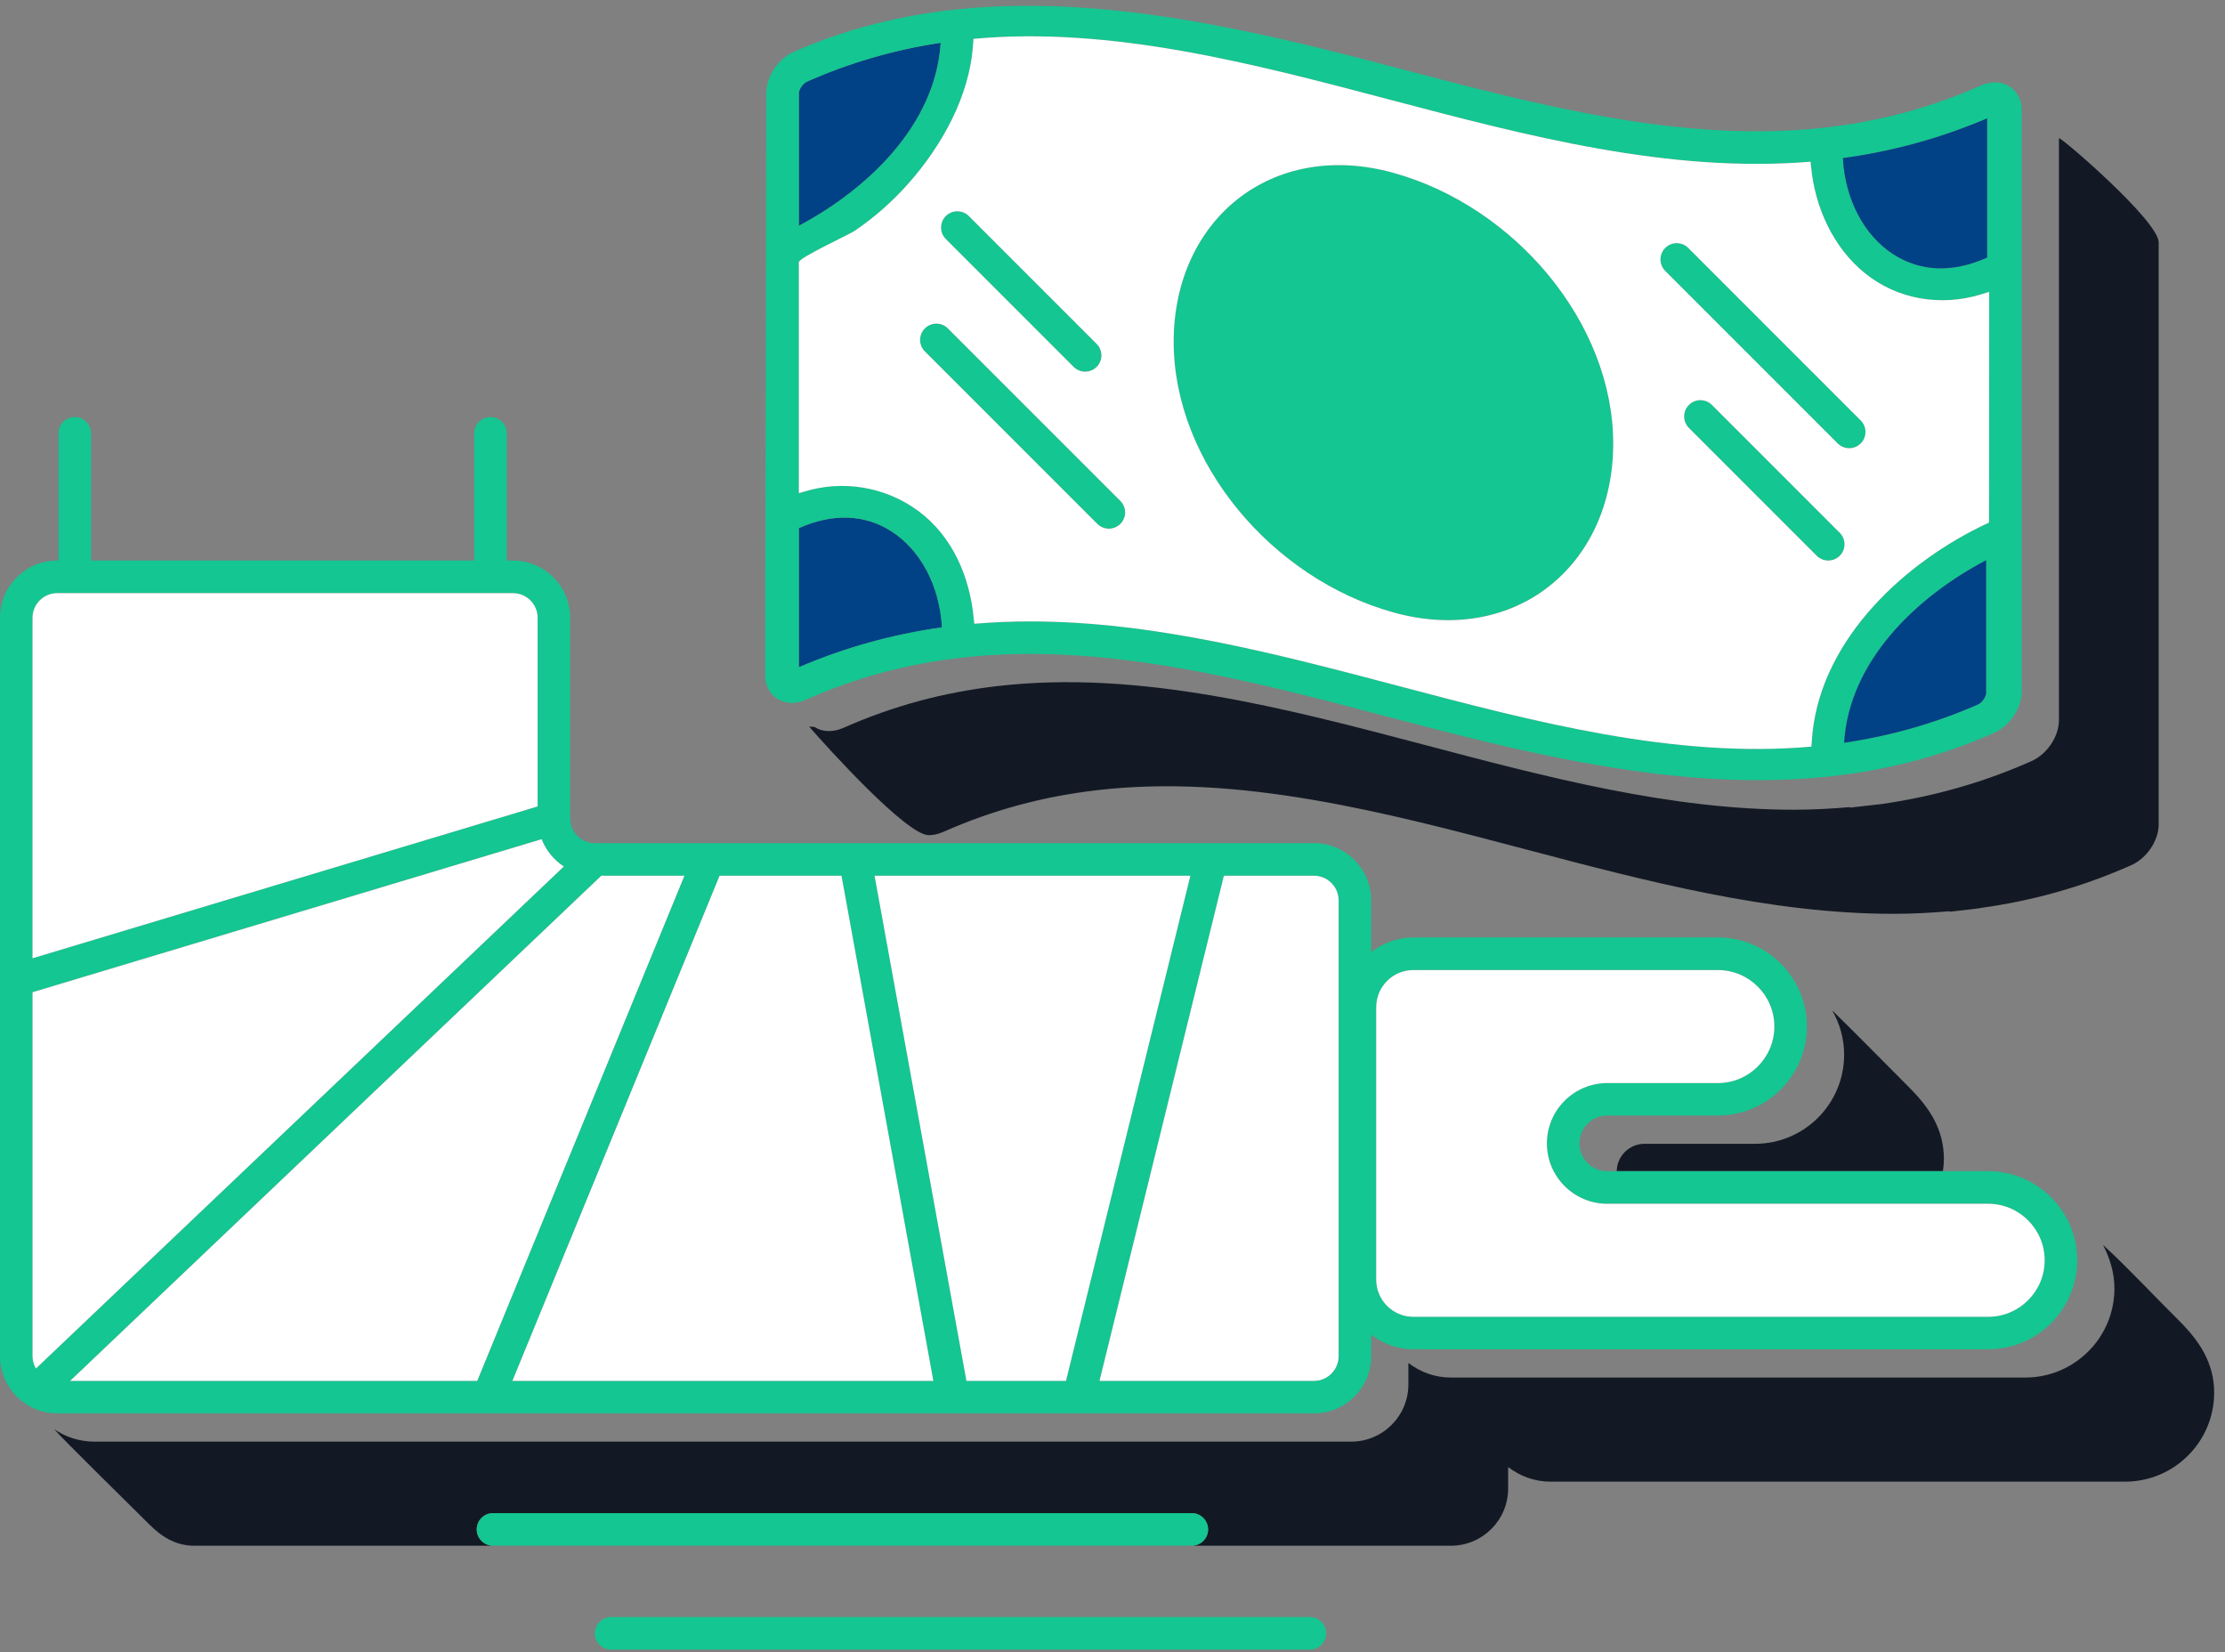 <svg width="202" height="150" viewBox="0 0 202 150" fill="none" xmlns="http://www.w3.org/2000/svg">
<rect x="0" y="0" width="202" height="150" fill="#808080" stroke="none"/>
<path d="M169.507 73.136L167.946 73.316L167.943 73.268C166.249 73.413 164.554 73.505 162.859 73.505C151.637 73.505 140.42 70.545 129.509 67.665C116.688 64.283 103.425 60.784 90.534 62.283C85.622 62.855 81.08 64.083 76.65 66.039L76.613 66.056C76.146 66.264 75.688 66.365 75.256 66.365C74.774 66.365 74.328 66.239 73.941 65.988L73.457 65.956C75.137 67.889 82.306 75.815 84.313 75.815C84.744 75.815 85.204 75.713 85.67 75.505L85.708 75.488C90.138 73.532 94.68 72.304 99.592 71.733C112.482 70.233 125.745 73.733 138.566 77.116C149.477 79.996 160.693 82.956 171.917 82.956C173.611 82.956 175.306 82.864 176.999 82.719L177.002 82.767L178.563 82.588C178.563 82.588 179.942 82.429 179.941 82.405C184.587 81.752 188.937 80.531 193.187 78.673C193.201 78.668 193.214 78.661 193.229 78.656L193.479 78.545C194.907 77.912 195.981 76.311 195.979 74.821V21.999C195.979 20.038 186.922 12.27 186.922 12.55V65.372C186.925 66.861 185.85 68.463 184.422 69.096L184.171 69.207C184.158 69.212 184.145 69.219 184.13 69.224C179.879 71.081 175.529 72.303 170.885 72.98L169.505 73.139L169.507 73.136Z" fill="#131924"/>
<path d="M176.479 105.199C176.479 102.547 175.183 100.573 173.381 98.768C171.042 96.427 168.73 94.055 166.363 91.744C166.353 91.733 166.342 91.723 166.33 91.712C167.021 92.901 167.422 94.279 167.422 95.749C167.422 100.207 163.797 103.832 159.339 103.832H149.298C147.918 103.832 146.797 104.944 146.775 106.319H176.39C176.443 105.952 176.478 105.58 176.478 105.197L176.479 105.199Z" fill="#131924"/>
<path d="M197.867 119.925C195.55 117.632 193.323 115.217 190.927 113.008C191.561 114.251 191.961 115.56 191.961 116.967C191.961 121.424 188.335 125.049 183.877 125.049H131.693C130.247 125.049 128.929 124.543 127.862 123.723V125.675C127.862 128.539 125.533 130.868 122.669 130.868H8.573C7.283 130.868 5.979 130.479 4.92 129.735C5.572 130.532 12.179 137.005 13.565 138.392C14.697 139.524 15.976 140.318 17.631 140.318H131.726C134.59 140.318 136.919 137.989 136.919 135.127V133.175C137.986 133.995 139.305 134.501 140.75 134.501H192.934C197.391 134.501 201.016 130.876 201.016 126.419C201.016 123.739 199.688 121.748 197.866 119.927L197.867 119.925ZM108.201 140.313H44.757C43.942 140.313 43.281 139.652 43.281 138.837C43.281 138.022 43.942 137.361 44.757 137.361H108.201C109.015 137.361 109.677 138.022 109.677 138.837C109.677 139.652 109.015 140.313 108.201 140.313Z" fill="#131924"/>
<path d="M126.512 55.593C137.529 58.652 146.459 51.358 146.459 40.266C146.455 29.312 137.532 18.748 126.512 15.688C115.48 12.624 106.555 19.923 106.555 31.023C106.555 41.968 115.483 52.532 126.512 55.593Z" fill="#14C691"/>
<path d="M72.525 20.496C78.775 17.176 84.94 11.344 85.405 3.883C81.155 4.524 77.168 5.684 73.266 7.407C72.892 7.572 72.527 8.136 72.525 8.439V20.495V20.496Z" fill="#014286"/>
<path d="M72.525 60.571C76.748 58.77 80.995 57.588 85.517 56.953C85.323 53.237 83.6 49.938 80.925 48.231C78.487 46.675 75.585 46.575 72.525 47.944V60.571Z" fill="#014286"/>
<path d="M70.548 63.417C70.945 63.676 71.406 63.807 71.892 63.807C72.306 63.807 72.738 63.712 73.165 63.521L73.268 63.476C77.701 61.519 82.245 60.291 87.154 59.72C100.049 58.219 113.309 61.72 126.128 65.103C144.037 69.829 162.994 74.415 180.779 66.644L181.041 66.529C182.461 65.9 183.537 64.3 183.541 62.805V9.983C183.541 9.082 183.145 8.31 182.458 7.862C181.726 7.386 180.773 7.348 179.849 7.764C179.823 7.774 179.799 7.783 179.774 7.791C179.774 7.791 179.669 7.838 179.665 7.839C175.201 9.799 170.626 11.023 165.677 11.582C152.835 13.031 139.643 9.547 126.881 6.179C109.146 1.498 89.62 -3.041 72.069 4.707C70.649 5.334 69.573 6.935 69.569 8.436L69.468 61.299C69.464 62.196 69.858 62.968 70.548 63.417ZM73.264 7.408C77.168 5.686 81.154 4.526 85.404 3.884C84.937 11.346 78.772 17.178 72.524 20.497V8.442C72.524 8.139 72.889 7.572 73.264 7.408ZM80.924 48.229C83.6 49.937 85.322 53.236 85.516 56.952C80.992 57.588 76.746 58.769 72.524 60.569V47.941C75.584 46.572 78.485 46.672 80.924 48.228V48.229ZM179.569 63.951C175.666 65.655 171.678 66.796 167.423 67.423C167.885 59.951 174.061 54.143 180.313 50.856V62.931C180.313 63.2 179.973 63.776 179.569 63.951ZM167.31 14.354C171.871 13.728 176.153 12.55 180.402 10.746V23.378C177.311 24.776 174.374 24.679 171.905 23.095C169.223 21.373 167.499 18.066 167.31 14.354ZM126.13 9.034C138.623 12.331 151.529 15.736 164.373 14.675C164.382 14.826 164.411 14.971 164.425 15.122C164.758 18.775 166.419 22.463 169.305 24.795C172.27 27.191 176.182 27.827 179.801 26.736C180.018 26.671 180.234 26.611 180.451 26.535C180.498 26.519 180.545 26.508 180.591 26.491C180.591 26.491 180.591 47.429 180.574 47.438C173.055 50.908 165.486 57.837 164.551 66.516C164.525 66.764 164.51 67.011 164.494 67.26C164.483 67.432 164.459 67.603 164.454 67.775C151.998 68.879 139.24 65.508 126.885 62.248C115.976 59.369 104.76 56.409 93.536 56.409C91.842 56.409 90.149 56.477 88.457 56.623C88.448 56.473 88.418 56.329 88.405 56.18C88.061 52.408 86.502 48.708 83.389 46.398C80.373 44.157 76.482 43.536 72.941 44.648C72.818 44.687 72.698 44.714 72.576 44.755C72.56 44.76 72.542 44.764 72.526 44.77V23.804C72.526 23.39 77.068 21.31 77.596 20.951C79.381 19.742 81.009 18.304 82.44 16.692C85.509 13.234 88.04 8.712 88.338 4.046C88.349 3.872 88.373 3.699 88.378 3.524C100.898 2.374 113.714 5.759 126.13 9.035V9.034Z" fill="#14C691"/>
<path d="M180.311 62.932V50.857C174.059 54.143 167.883 59.952 167.422 67.424C171.677 66.797 175.666 65.656 179.567 63.952C179.971 63.777 180.31 63.203 180.311 62.932Z" fill="#014286"/>
<path d="M180.403 23.378V10.746C176.152 12.55 171.872 13.728 167.311 14.354C167.501 18.066 169.225 21.375 171.905 23.095C174.376 24.679 177.312 24.777 180.403 23.378Z" fill="#014286"/>
<path d="M180.402 10.071V10.074H181.878L180.402 10.071Z" fill="#131924"/>
<path d="M83.965 29.807C83.388 30.384 83.388 31.319 83.965 31.895L99.625 47.555C99.915 47.843 100.292 47.987 100.669 47.987C101.047 47.987 101.425 47.843 101.713 47.555C102.291 46.977 102.291 46.043 101.713 45.467L86.053 29.807C85.475 29.23 84.543 29.23 83.965 29.807Z" fill="#14C691"/>
<path d="M85.868 19.608C85.291 20.186 85.291 21.12 85.868 21.696L97.472 33.302C97.762 33.59 98.139 33.734 98.516 33.734C98.894 33.734 99.271 33.59 99.56 33.302C100.138 32.724 100.138 31.79 99.56 31.214L87.956 19.608C87.378 19.031 86.446 19.031 85.868 19.608Z" fill="#14C691"/>
<path d="M166.84 40.251C167.129 40.539 167.506 40.683 167.884 40.683C168.261 40.683 168.638 40.539 168.928 40.251C169.505 39.673 169.505 38.739 168.928 38.163L153.269 22.503C152.69 21.925 151.758 21.925 151.181 22.503C150.604 23.08 150.604 24.015 151.181 24.591L166.84 40.251Z" fill="#14C691"/>
<path d="M155.419 36.755C154.841 36.178 153.909 36.178 153.331 36.755C152.754 37.332 152.754 38.267 153.331 38.843L164.935 50.448C165.225 50.736 165.602 50.88 165.979 50.88C166.357 50.88 166.734 50.736 167.023 50.448C167.601 49.871 167.601 48.936 167.023 48.36L155.419 36.755Z" fill="#14C691"/>
<path d="M119.289 128.303C122.152 128.303 124.482 125.973 124.482 123.109V121.157C125.549 121.977 126.868 122.484 128.314 122.484H180.498C184.955 122.484 188.581 118.859 188.581 114.401C188.581 109.944 184.954 106.319 180.498 106.319H145.917C144.523 106.319 143.39 105.185 143.39 103.792C143.39 102.399 144.523 101.265 145.917 101.265H155.958C160.415 101.265 164.041 97.639 164.041 93.183C164.041 88.727 160.415 85.1 155.958 85.1H128.314C126.868 85.1 125.549 85.607 124.482 86.427V81.731C124.482 78.868 122.153 76.537 119.289 76.537H54.003C52.768 76.537 51.763 75.533 51.763 74.297V56.077C51.763 53.215 49.433 50.884 46.569 50.884H46.005V39.335C46.005 38.519 45.344 37.859 44.529 37.859C43.715 37.859 43.053 38.52 43.053 39.335V50.884H8.263V39.335C8.263 38.519 7.601 37.859 6.787 37.859C5.972 37.859 5.311 38.52 5.311 39.335V50.884H5.193C2.331 50.884 0 53.214 0 56.077V123.107C0 125.969 2.329 128.3 5.193 128.3H119.289V128.303ZM124.941 91.425C124.941 89.565 126.454 88.053 128.313 88.053H155.957C158.785 88.053 161.086 90.355 161.086 93.183C161.086 96.011 158.785 98.313 155.957 98.313H145.915C142.894 98.313 140.437 100.771 140.437 103.792C140.437 106.813 142.895 109.271 145.915 109.271H180.497C183.325 109.271 185.627 111.572 185.627 114.401C185.627 117.231 183.325 119.531 180.497 119.531H128.313C126.453 119.531 124.941 118.019 124.941 116.159V91.424V91.425ZM49.175 76.176C49.573 77.199 50.281 78.064 51.191 78.653L3.264 124.227C3.072 123.896 2.955 123.519 2.955 123.109V90.069L49.175 76.176ZM54.592 79.493H62.136L43.327 125.351H6.368L54.592 79.493ZM76.397 79.493L84.734 125.351H46.517L65.326 79.493H76.396H76.397ZM87.738 125.349L79.401 79.492H108.072L96.778 125.349H87.738ZM121.529 81.732V123.109C121.529 124.344 120.524 125.349 119.289 125.349H99.82L111.113 79.492H119.289C120.524 79.492 121.529 80.496 121.529 81.732ZM5.193 53.842H46.571C47.805 53.842 48.81 54.846 48.81 56.081V73.203L2.953 86.987V56.081C2.953 54.847 3.959 53.842 5.193 53.842Z" fill="#14C691"/>
<path d="M108.201 137.36H44.757C43.943 137.36 43.281 138.021 43.281 138.836C43.281 139.65 43.943 140.312 44.757 140.312H108.201C109.016 140.312 109.677 139.65 109.677 138.836C109.677 138.021 109.016 137.36 108.201 137.36Z" fill="#14C691"/>
<path d="M118.92 146.794H55.478C54.663 146.794 54.002 147.456 54.002 148.27C54.002 149.085 54.663 149.746 55.478 149.746H118.92C119.735 149.746 120.396 149.085 120.396 148.27C120.396 147.456 119.735 146.794 118.92 146.794Z" fill="#14C691"/>
<path d="M49.174 76.18L2.953 90.073V123.113C2.953 123.521 3.072 123.9 3.262 124.231L51.189 78.657C50.28 78.068 49.572 77.204 49.173 76.18H49.174Z" fill="white"/>
<path d="M48.809 56.084C48.809 54.849 47.804 53.844 46.569 53.844H5.192C3.958 53.844 2.952 54.848 2.952 56.084V86.989L48.809 73.205V56.084Z" fill="white"/>
<path d="M43.327 125.353L62.136 79.496H54.592L6.368 125.353H43.327Z" fill="white"/>
<path d="M84.736 125.353L76.397 79.496H65.328L46.519 125.353H84.736Z" fill="white"/>
<path d="M96.778 125.353L108.071 79.496H79.399L87.738 125.353H96.778Z" fill="white"/>
<path d="M119.289 125.353C120.523 125.353 121.529 124.349 121.529 123.113V81.736C121.529 80.501 120.523 79.496 119.289 79.496H111.113L99.819 125.353H119.289Z" fill="white"/>
<path d="M128.313 119.536H180.497C183.325 119.536 185.628 117.234 185.628 114.406C185.628 111.578 183.325 109.276 180.497 109.276H145.916C142.895 109.276 140.437 106.819 140.437 103.797C140.437 100.776 142.896 98.319 145.916 98.319H155.957C158.785 98.319 161.087 96.017 161.087 93.188C161.087 90.359 158.785 88.059 155.957 88.059H128.313C126.453 88.059 124.941 89.571 124.941 91.431V116.165C124.941 118.025 126.455 119.536 128.313 119.536Z" fill="white"/>
<path d="M179.8 26.739C176.181 27.829 172.269 27.194 169.304 24.797C166.418 22.465 164.757 18.777 164.424 15.124C164.41 14.973 164.381 14.828 164.372 14.678C151.528 15.739 138.622 12.334 126.129 9.036C113.713 5.76 100.896 2.375 88.377 3.526C88.372 3.7 88.348 3.872 88.337 4.047C88.04 8.714 85.509 13.236 82.44 16.694C81.009 18.305 79.38 19.743 77.595 20.952C77.067 21.311 72.525 23.39 72.525 23.805V44.771C72.543 44.766 72.559 44.761 72.575 44.756C72.697 44.715 72.819 44.687 72.94 44.649C76.481 43.538 80.371 44.159 83.388 46.399C86.501 48.709 88.061 52.408 88.404 56.181C88.417 56.331 88.447 56.475 88.456 56.624C90.148 56.479 91.841 56.411 93.535 56.411C104.759 56.411 115.975 59.371 126.884 62.249C139.239 65.509 151.997 68.88 164.453 67.776C164.458 67.604 164.482 67.433 164.493 67.261C164.509 67.013 164.524 66.765 164.55 66.517C165.485 57.84 173.054 50.909 180.574 47.439C180.592 47.431 180.592 26.492 180.592 26.492C180.545 26.509 180.498 26.519 180.452 26.536C180.234 26.613 180.018 26.672 179.801 26.738L179.8 26.739ZM85.869 19.612C86.448 19.035 87.38 19.035 87.957 19.612L99.561 31.218C100.139 31.795 100.139 32.73 99.561 33.306C99.272 33.593 98.895 33.737 98.517 33.737C98.14 33.737 97.763 33.593 97.473 33.306L85.869 21.7C85.292 21.123 85.292 20.188 85.869 19.612ZM101.713 47.559C101.425 47.847 101.047 47.991 100.669 47.991C100.292 47.991 99.915 47.847 99.625 47.559L83.965 31.899C83.388 31.322 83.388 30.387 83.965 29.811C84.544 29.233 85.476 29.233 86.053 29.811L101.713 45.471C102.291 46.048 102.291 46.983 101.713 47.559ZM126.512 55.597C115.483 52.536 106.556 41.973 106.555 31.027C106.555 19.927 115.48 12.628 126.512 15.692C137.532 18.751 146.456 29.316 146.458 40.27C146.458 51.361 137.529 58.657 126.512 55.597ZM167.024 50.452C166.734 50.74 166.357 50.884 165.98 50.884C165.602 50.884 165.225 50.74 164.936 50.452L153.332 38.847C152.754 38.27 152.754 37.335 153.332 36.759C153.91 36.181 154.842 36.181 155.42 36.759L167.024 48.364C167.601 48.941 167.601 49.876 167.024 50.452ZM168.928 40.255C168.638 40.543 168.261 40.687 167.884 40.687C167.506 40.687 167.129 40.543 166.84 40.255L151.181 24.595C150.604 24.017 150.604 23.083 151.181 22.507C151.76 21.93 152.692 21.93 153.269 22.507L168.928 38.167C169.505 38.744 169.505 39.679 168.928 40.255Z" fill="white"/>
</svg>
